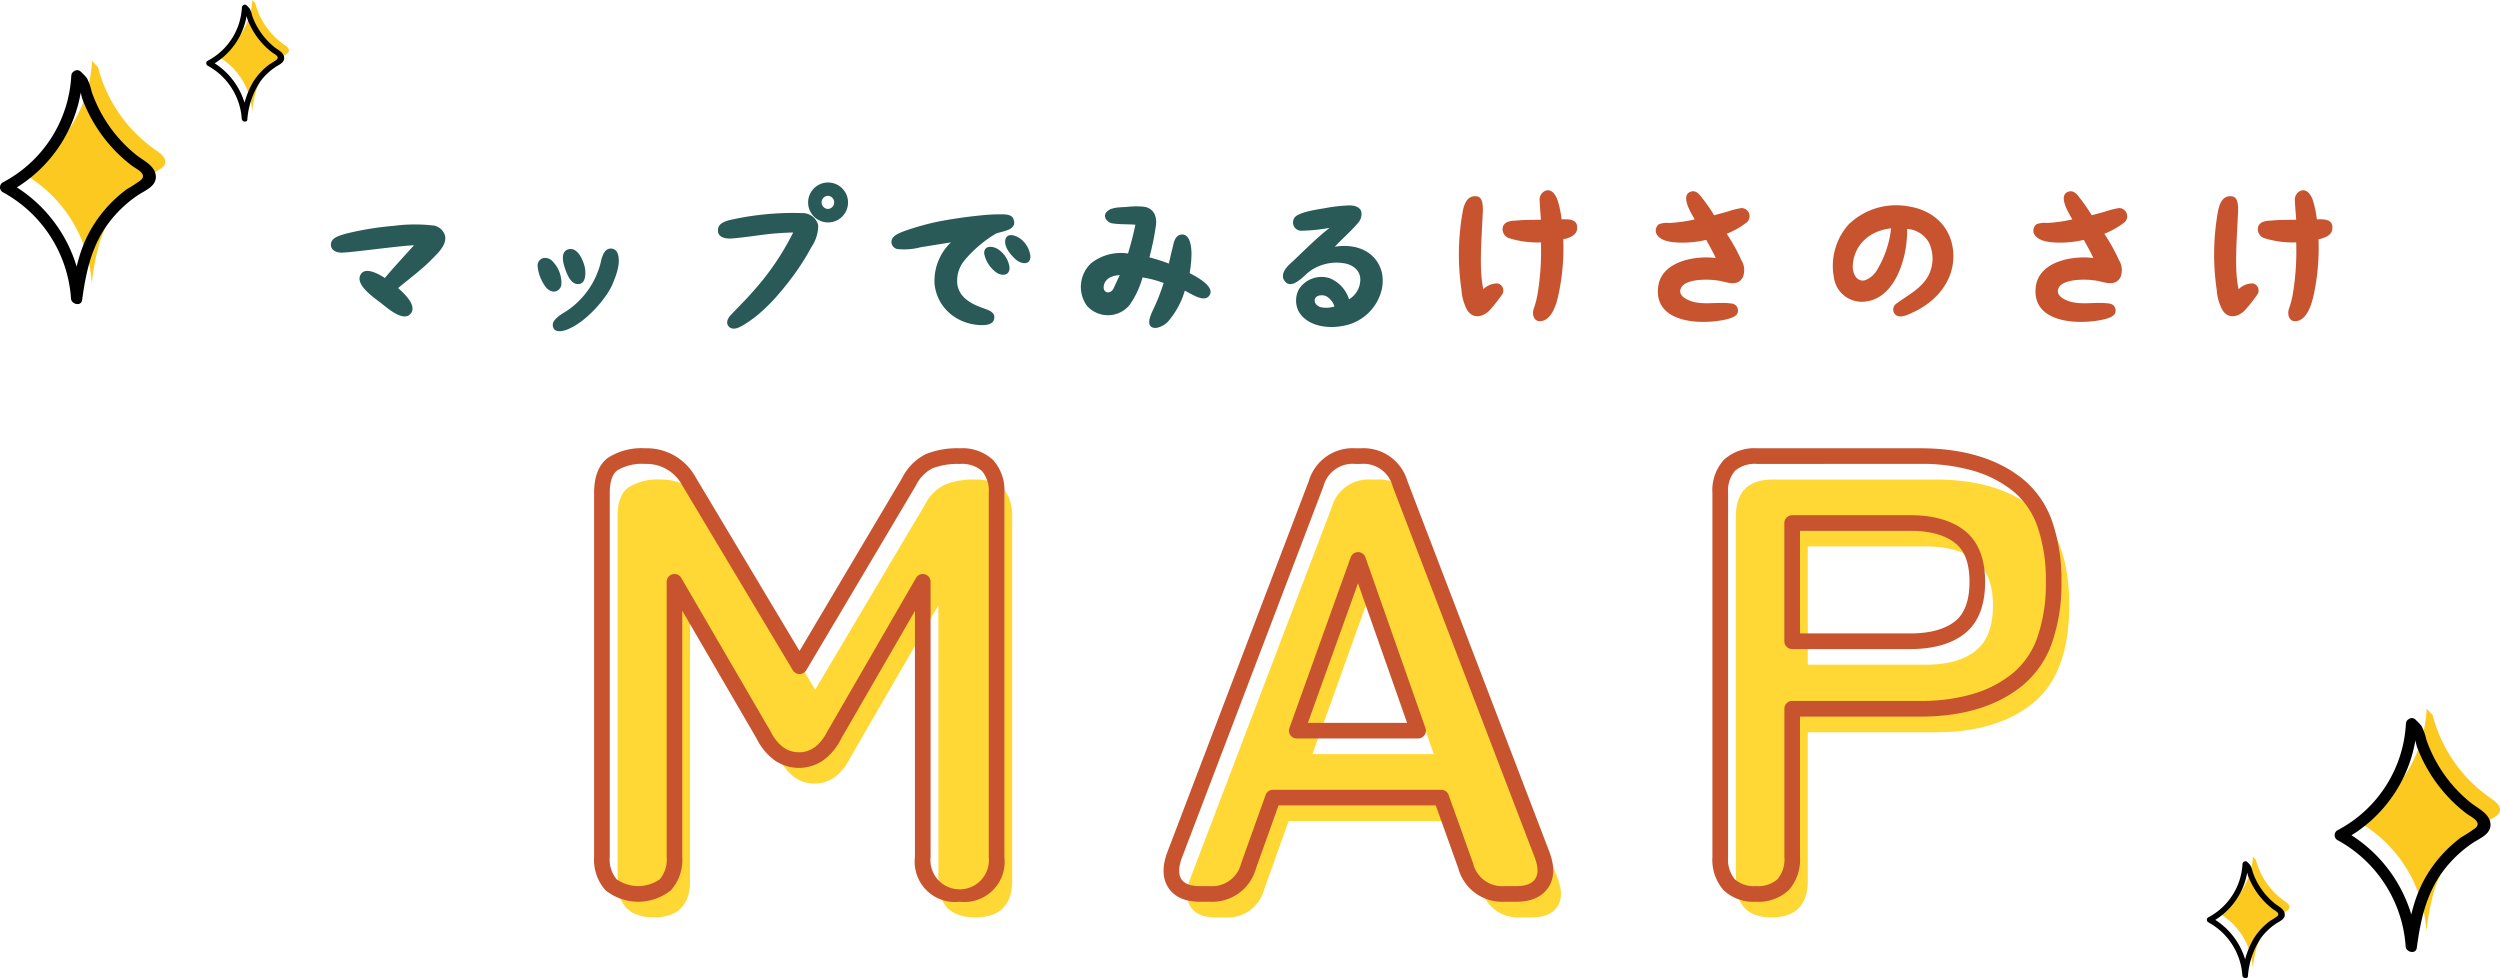 <svg xmlns="http://www.w3.org/2000/svg" xmlns:xlink="http://www.w3.org/1999/xlink" width="398" height="155.73" viewBox="0 0 398 155.73">
  <defs>
    <clipPath id="clip-path">
      <rect id="Rectangle_113" data-name="Rectangle 113" width="26.325" height="38.73" fill="none"/>
    </clipPath>
    <clipPath id="clip-path-3">
      <rect id="Rectangle_113-3" data-name="Rectangle 113" width="13.163" height="19.365" fill="none"/>
    </clipPath>
  </defs>
  <g id="Group_251" data-name="Group 251" transform="translate(-154 -8027.953)">
    <g id="Group_241" data-name="Group 241" transform="translate(-66.325 -23)">
      <g id="Group_240" data-name="Group 240" transform="translate(314.902 8122.319)">
        <path id="Path_1784" data-name="Path 1784" d="M124.7,106.7q-5.775,0-5.775-5.875V42.875q0-3.386,1.743-4.63A8.791,8.791,0,0,1,125.791,37a7.658,7.658,0,0,1,6.97,3.983l17.625,29.474,17.426-29.374a7.183,7.183,0,0,1,3.236-3.286,12.315,12.315,0,0,1,4.829-.8q5.875,0,5.875,5.875v57.952q0,5.875-5.875,5.875T170,100.827V57.014l-14.04,24.3q-2.091,4.083-5.676,4.083t-5.676-4.083l-14.14-24.3v43.813Q130.471,106.7,124.7,106.7Zm89.418,0q-2.888,0-3.983-1.693t0-4.58l22.5-59.048A6.032,6.032,0,0,1,238.907,37h.8a6.032,6.032,0,0,1,6.273,4.381l22.6,59.048q1.1,2.888-.05,4.58T264.5,106.7h-1.892a5.979,5.979,0,0,1-6.174-4.481l-3.883-10.854H225.763l-3.883,10.854a5.979,5.979,0,0,1-6.174,4.481Zm15.434-25.989h19.317l-9.559-27.184ZM302.635,106.7q-5.676,0-5.676-5.875V42.875q0-5.875,5.875-5.875h25.989q9.758,0,15.484,4.58t5.726,15.434q0,10.854-5.726,15.534t-15.484,4.68H308.41v23.6Q308.41,106.7,302.635,106.7Zm5.775-40.228h18.82q5.078,0,7.866-2.191t2.788-7.269q0-4.979-2.788-7.169t-7.866-2.191H308.41Z" transform="translate(-115.186 -32.021)" fill="#ffd836"/>
        <path id="MAP" d="M302.88,108.191a6.865,6.865,0,0,1-5.152-1.849,7.318,7.318,0,0,1-1.768-5.271V43.12a7.188,7.188,0,0,1,1.833-5.286A7.188,7.188,0,0,1,303.079,36h25.989c6.765,0,12.236,1.633,16.261,4.853a15.11,15.11,0,0,1,4.684,6.688,28.111,28.111,0,0,1,1.509,9.718A28.326,28.326,0,0,1,350.014,67a15.447,15.447,0,0,1-4.674,6.757c-4.027,3.292-9.5,4.961-16.272,4.961H309.9v22.354a7.252,7.252,0,0,1-1.8,5.279A7.025,7.025,0,0,1,302.88,108.191Zm.2-69.7a4.85,4.85,0,0,0-3.526,1.1,4.85,4.85,0,0,0-1.1,3.526v57.952a4.983,4.983,0,0,0,1.069,3.541,4.524,4.524,0,0,0,3.362,1.089,4.685,4.685,0,0,0,3.444-1.1,4.915,4.915,0,0,0,1.087-3.534v-23.6a1.245,1.245,0,0,1,1.245-1.245h20.413a29.13,29.13,0,0,0,8.39-1.117,18.207,18.207,0,0,0,6.306-3.282,13,13,0,0,0,3.914-5.69,25.882,25.882,0,0,0,1.355-8.88,25.668,25.668,0,0,0-1.354-8.852,12.661,12.661,0,0,0-3.9-5.61,18.356,18.356,0,0,0-6.309-3.214,29.747,29.747,0,0,0-8.4-1.094Zm-38.336,69.7h-1.892a7.223,7.223,0,0,1-7.35-5.319l-3.583-10.015H226.885L223.3,102.872a7.223,7.223,0,0,1-7.35,5.319h-1.593c-2.365,0-4.057-.761-5.028-2.261-.954-1.474-.994-3.391-.119-5.7l22.5-59.03a7.278,7.278,0,0,1,7.444-5.2h.8a7.277,7.277,0,0,1,7.444,5.2l22.6,59.027c.88,2.32.819,4.245-.181,5.723S267.1,108.191,264.743,108.191ZM226.008,90.368h26.786a1.245,1.245,0,0,1,1.172.825l3.883,10.854.009.026a4.754,4.754,0,0,0,4.993,3.63h1.892c1.5,0,2.48-.375,3-1.145s.492-1.926-.083-3.442l-22.6-59.044-.016-.043a4.8,4.8,0,0,0-5.1-3.538h-.8a4.8,4.8,0,0,0-5.1,3.538l-.015.042-22.5,59.048c-.578,1.524-.618,2.689-.118,3.461.727,1.124,2.391,1.124,2.938,1.124h1.593a4.754,4.754,0,0,0,4.993-3.63l.009-.026,3.883-10.854A1.245,1.245,0,0,1,226.008,90.368Zm-49.887,17.824a6.411,6.411,0,0,1-7.12-7.12V61.9L157.3,82.151a9.607,9.607,0,0,1-2.831,3.476,6.807,6.807,0,0,1-7.876,0,9.605,9.605,0,0,1-2.83-3.475l-11.8-20.281v39.2a7.252,7.252,0,0,1-1.8,5.279,8.319,8.319,0,0,1-10.438,0,7.252,7.252,0,0,1-1.8-5.279V43.12c0-2.672.762-4.57,2.264-5.643A9.866,9.866,0,0,1,126.035,36a8.863,8.863,0,0,1,8.038,4.587l16.553,27.682,16.352-27.564A8.4,8.4,0,0,1,170.8,36.9a13.385,13.385,0,0,1,5.323-.9,7.188,7.188,0,0,1,5.286,1.833,7.188,7.188,0,0,1,1.833,5.286v57.952a6.411,6.411,0,0,1-7.12,7.12Zm-5.875-52.177a1.245,1.245,0,0,1,1.245,1.245v43.813a4.656,4.656,0,1,0,9.26,0V43.12a4.85,4.85,0,0,0-1.1-3.526,4.85,4.85,0,0,0-3.526-1.1,11.183,11.183,0,0,0-4.335.694,6.039,6.039,0,0,0-2.644,2.752l-.015.027L151.7,71.337a1.245,1.245,0,0,1-2.139,0L131.937,41.866a6.436,6.436,0,0,0-5.9-3.377,7.681,7.681,0,0,0-4.4,1.013c-.81.579-1.221,1.8-1.221,3.617v57.952a4.915,4.915,0,0,0,1.087,3.534,5.956,5.956,0,0,0,6.888,0,4.915,4.915,0,0,0,1.087-3.534V57.259a1.245,1.245,0,0,1,2.32-.626l14.14,24.3q.017.029.032.059c1.174,2.291,2.668,3.405,4.568,3.405s3.394-1.114,4.568-3.405q.014-.028.03-.055l14.04-24.3A1.245,1.245,0,0,1,170.246,56.014ZM249.109,82.2H229.792a1.245,1.245,0,0,1-1.172-1.665l9.758-27.184a1.245,1.245,0,0,1,1.171-.824h0a1.245,1.245,0,0,1,1.17.832l9.559,27.184a1.245,1.245,0,0,1-1.174,1.658Zm-17.548-2.489h15.791l-7.814-22.221Zm95.913-11.75h-18.82a1.245,1.245,0,0,1-1.245-1.245V47.9a1.245,1.245,0,0,1,1.245-1.245h18.82c3.655,0,6.561.827,8.635,2.457,2.166,1.7,3.264,4.443,3.264,8.148,0,3.771-1.1,6.546-3.264,8.248C334.035,67.137,331.13,67.963,327.474,67.963ZM309.9,65.474h17.575c3.084,0,5.472-.648,7.1-1.925,1.534-1.206,2.312-3.322,2.312-6.29,0-2.943-.756-4.968-2.312-6.191-1.625-1.277-4.013-1.925-7.1-1.925H309.9Z" transform="translate(-117.92 -36)" fill="#c7532f"/>
      </g>
      <g id="Group_239" data-name="Group 239" transform="translate(273 8080)">
        <path id="Path_1785" data-name="Path 1785" d="M125.379,20.363c1,.773,3.607,3.149,4.781,1.718,1.059-1.317-1.116-3.264-2-4.065,1.431-1.231,3.722-2.891,5.325-4.552.916-.916,2.433-2.29,2.147-3.75a2.273,2.273,0,0,0-1.861-1.66,25.979,25.979,0,0,0-6.327.057,48.982,48.982,0,0,0-7.558,1.231c-1.374.4-2.4.716-2.433,1.746-.029.83.744,1.288,1.718,1.288,1.431,0,9.132-1.088,11.508-1.174-1.489,1.66-3.206,3.493-4.638,5.21-.916-.6-3.321-2-3.951-.344C121.486,17.643,124.377,19.59,125.379,20.363ZM151.545,17.7a1.878,1.878,0,0,0,1.374.887,1.263,1.263,0,0,0,1.231-1.26,4.862,4.862,0,0,0-1.288-3.435,1.647,1.647,0,0,0-1.575-.658,1.229,1.229,0,0,0-.916,1.374A6.622,6.622,0,0,0,151.545,17.7Zm3.235-2.634c.258.716.773,2.09,1.746,2.29,1.6.286,1.517-1.8,1.345-2.662-.2-.916-1.059-3.206-2.548-2.863S154.493,14.265,154.78,15.066Zm8.245-2.748a1.144,1.144,0,0,0-1.546-.458c-.63.286-.973,1.517-1.059,2.033a13.042,13.042,0,0,1-5.468,7.787c-.573.372-2.176,1.231-2.176,2.176,0,1.374,1.517,1.059,2.2.8,3.292-1.26,6.527-5.325,7.3-7.243C162.853,16.04,163.74,13.835,163.024,12.318ZM196.49,1.211a3.179,3.179,0,1,0,3.292,3.149,3.184,3.184,0,0,0-3.292-3.149Zm.086,4.208a1.046,1.046,0,0,1,0-2.09A1.046,1.046,0,0,1,196.576,5.419ZM195.03,8a2.544,2.544,0,0,0-2.462-1.918,45.73,45.73,0,0,0-11.795,1.145c-1.431.429-1.775.973-1.689,1.832.115.945,1.374,1.145,2.2,1.059,1.231-.086,3.292-.372,4.809-.573a44.182,44.182,0,0,1,4.953-.372,42.139,42.139,0,0,1-6.584,9.59c-1.059,1.231-2.233,2.347-3.321,3.521-.515.515-.916,1.346-.258,1.947.687.544,1.546.057,2.176-.286,3.235-1.918,5.869-5.01,8.073-7.987a38.325,38.325,0,0,0,2.834-4.495A6.091,6.091,0,0,0,195.03,8Zm30.46,6.728a4.078,4.078,0,0,0-1.746-2.834c-.773-.573-2.347-.8-2.29.63a4.88,4.88,0,0,0,1.861,2.949C224.144,16.126,225.547,16.126,225.49,14.723Zm3.321-1.8a4.06,4.06,0,0,0-1.489-2.691c-.687-.573-2.319-1.2-2.519.2-.143,1.116.916,2.347,1.66,3.006C227.293,14.208,228.868,14.465,228.811,12.919ZM207.626,11.8a10.206,10.206,0,0,0,3.722-.286l4.809-.773a8.51,8.51,0,0,0-2.605,6.613,7.125,7.125,0,0,0,3.378,5.382,8.067,8.067,0,0,0,4.437,1.174c.716-.029,1.575-.229,1.689-1.031.172-.973-.8-1.317-1.517-1.575-1.889-.658-3.979-1.6-4.351-3.836a5.094,5.094,0,0,1,1.231-3.979,19.8,19.8,0,0,1,4.867-4.122c.887-.4,3.55-.515,2.834-2.319-.286-.859-1.517-.773-2.29-.773a30.6,30.6,0,0,0-3.206.2c-1.975.2-3.922.487-5.84.83a40.847,40.847,0,0,0-6.1,1.66c-.716.286-1.775.658-1.975,1.46A1.174,1.174,0,0,0,207.626,11.8Zm46.835.773c0-1.031-.2-3.464-1.832-3.035-.716.229-.945,1-1.088,1.66-.229.945-.458,1.889-.687,2.92-1-.4-2-.687-3.092-1a42.765,42.765,0,0,0,1-4.838c.286-1.6-.258-3.063-2.061-3.235a12.924,12.924,0,0,0-2.577.057c-.945.057-2.376.029-3.063.687-.83.716-.143,1.718.744,1.918,1.231.2,2.491.115,3.722.229-.315,1.546-.716,3.035-1.174,4.58a7.652,7.652,0,0,0-5.811,1.489,5.158,5.158,0,0,0-.744,6.813,4.467,4.467,0,0,0,6.813-.115,14.663,14.663,0,0,0,2.061-4.38,16.49,16.49,0,0,1,3.349.887,31.978,31.978,0,0,1-1.718,4.351c-.429.916-1.26,2.806.487,2.806a3.342,3.342,0,0,0,2.2-1.345,13.022,13.022,0,0,0,2.4-4.58c1,.429,2.977,1.918,3.865.83,1.145-1.431-2.09-3.12-3.092-3.636A18.481,18.481,0,0,0,254.461,12.576Zm-13.97,5.1c.229-1.26,1.431-1.66,2.548-1.718-.372.773-.687,1.46-1,2.147C241.55,19.046,240.319,18.845,240.491,17.672Zm44.258-2.2c-.859-3.235-3.979-4.609-7.472-4.037,1-1.116,3.75-3.55,4.065-4.351.515-1.288,0-2.176-1.689-2.233a24.948,24.948,0,0,0-3.865.429c-1.517.258-3.578.544-4.666,1.26a1.317,1.317,0,0,0,.916,2.347,28.218,28.218,0,0,0,4.409-.458c-2.29,1.775-4.838,4.409-6.269,5.7-.887.8-1.489,1.8-.973,2.634,1.059,1.718,3.063-.6,3.865-1.26a7.288,7.288,0,0,1,5.525-1.46c1.6.2,2.92,1.26,2.72,2.949a3.656,3.656,0,0,1-1.775,2.806,5.324,5.324,0,0,0-3.149-3.378,4.288,4.288,0,0,0-4.809,1.746,3.823,3.823,0,0,0-.086,3.521c1.345,2.4,4.609,2.806,6.9,2.376a7.669,7.669,0,0,0,6.355-5.84A6.353,6.353,0,0,0,284.749,15.467Zm-7.529,5.468a4.136,4.136,0,0,1-2.061.143c-.658-.115-1.231-.687-1.059-1.317.2-.63,1.145-.716,1.746-.487A2.873,2.873,0,0,1,277.22,20.935Z" transform="translate(-117.448 -1.202)" fill="#295a58"/>
        <path id="Path_1786" data-name="Path 1786" d="M133.437,7.48c.057-1.2.286-3.264-.887-3.435-1.718-.258-2.118,1.6-2.29,2.548a38.77,38.77,0,0,0-.172,12.339,7.94,7.94,0,0,0,.859,3.12c.859,1.517,2.462,1.288,3.578.172a22.785,22.785,0,0,0,1.918-2.4,1.16,1.16,0,0,0-.573-1.918,3.108,3.108,0,0,0-2.29.916C132.864,15.925,133.294,10.772,133.437,7.48Zm4.18,3.206a15.338,15.338,0,0,0,5.124.687,41.544,41.544,0,0,1-.487,7.9,13.642,13.642,0,0,1-.658,2.634c-.315.887-.029,2.233,1.288,1.975,1.718-.315,2.4-2.977,2.691-4.38a35.3,35.3,0,0,0,.716-8.617c1.517-.344,2.347-.916,2.2-2.118-.143-1.174-1.575-1.088-2.462-1.059a16.293,16.293,0,0,0-.687-3.206c-.4-.945-1-1.632-1.832-1.374a1.527,1.527,0,0,0-.973,1.632c.029.916.143,2.09.2,3.006-1.26.029-2.491,0-3.75.115-.744.057-2.147,0-2.347,1.2A1.532,1.532,0,0,0,137.616,10.686Zm37.073-4.781a11.708,11.708,0,0,0-2.09.515c-.773.229-1.546.429-2.29.63a27.2,27.2,0,0,0-1.947-2.806c-.4-.544-.973-1.231-1.775-.945-1.775.6.172,3.578.63,4.409a22.856,22.856,0,0,1-4.037.573,3.6,3.6,0,0,0-1.66.2,1.259,1.259,0,0,0-.286,1.718c.716,1,2.29,1.145,3.349,1.2a16.554,16.554,0,0,0,4.466-.429c.515.945,1.059,1.889,1.517,2.891-3.206-.429-8.617.487-9.161,4.523-.744,5.783,6.556,6.155,10.592,5.3.83-.172,2-.515,2.09-1.231a1.112,1.112,0,0,0-1-1.346c-1.918-.286-3.865.172-5.783-.2-.945-.2-2.977-.945-2.233-2.347.429-.8,1.718-1.059,2.548-1.174a12.842,12.842,0,0,1,3.636.115c1.231.258,2.806.887,3.607-.544a2.992,2.992,0,0,0-.229-2.777A28.285,28.285,0,0,0,172.313,10a13.237,13.237,0,0,0,3.149-1.775A1.3,1.3,0,0,0,174.689,5.906Zm14.686,11.022a4.474,4.474,0,0,0,4.666,3.893c5.21-.258,7.128-7.415,6.985-11.594a4.31,4.31,0,0,1,3.464,2.147,5.9,5.9,0,0,1-.2,5.525c-1.231,2-3.206,2.891-4.981,4.237a1.116,1.116,0,0,0,.115,1.918c.8.344,1.947-.258,2.662-.6,3.865-1.8,6.7-5.382,6.269-9.762-.4-3.922-3.264-6.441-7.042-7.042a10.885,10.885,0,0,0-9.59,2.863A9.9,9.9,0,0,0,189.375,16.927Zm3.006-1.775c.115-3.349,2.691-5.668,6.1-6.012a16.172,16.172,0,0,1-2.147,6.47,3.783,3.783,0,0,1-2.033,1.8C192.925,17.7,192.353,16.212,192.381,15.152Zm42.426-9.247a11.708,11.708,0,0,0-2.09.515c-.773.229-1.546.429-2.29.63a27.2,27.2,0,0,0-1.947-2.806c-.4-.544-.973-1.231-1.775-.945-1.775.6.172,3.578.63,4.409a22.857,22.857,0,0,1-4.037.573,3.6,3.6,0,0,0-1.66.2,1.259,1.259,0,0,0-.286,1.718c.716,1,2.29,1.145,3.349,1.2a16.554,16.554,0,0,0,4.466-.429c.515.945,1.059,1.889,1.517,2.891-3.206-.429-8.617.487-9.161,4.523-.744,5.783,6.556,6.155,10.592,5.3.83-.172,2-.515,2.09-1.231a1.112,1.112,0,0,0-1-1.346c-1.918-.286-3.865.172-5.783-.2-.945-.2-2.977-.945-2.233-2.347.429-.8,1.718-1.059,2.548-1.174a12.842,12.842,0,0,1,3.636.115c1.231.258,2.805.887,3.607-.544a2.992,2.992,0,0,0-.229-2.777A28.285,28.285,0,0,0,232.431,10a13.237,13.237,0,0,0,3.149-1.775A1.3,1.3,0,0,0,234.807,5.906ZM253.673,7.48c.057-1.2.286-3.264-.887-3.435-1.718-.258-2.118,1.6-2.29,2.548a38.77,38.77,0,0,0-.172,12.339,7.94,7.94,0,0,0,.859,3.12c.859,1.517,2.462,1.288,3.578.172a22.785,22.785,0,0,0,1.918-2.4,1.16,1.16,0,0,0-.573-1.918,3.108,3.108,0,0,0-2.29.916C253.1,15.925,253.53,10.772,253.673,7.48Zm4.18,3.206a15.338,15.338,0,0,0,5.124.687,41.545,41.545,0,0,1-.487,7.9,13.643,13.643,0,0,1-.658,2.634c-.315.887-.029,2.233,1.288,1.975,1.718-.315,2.4-2.977,2.691-4.38a35.3,35.3,0,0,0,.716-8.617c1.517-.344,2.347-.916,2.2-2.118-.143-1.174-1.575-1.088-2.462-1.059a16.291,16.291,0,0,0-.687-3.206c-.4-.945-1-1.632-1.832-1.374a1.527,1.527,0,0,0-.973,1.632c.029.916.143,2.09.2,3.006-1.26.029-2.491,0-3.75.115-.744.057-2.147,0-2.347,1.2A1.532,1.532,0,0,0,257.853,10.686Z" transform="translate(49.903 -1.83)" fill="#c7532f"/>
      </g>
    </g>
    <g id="Group_246" data-name="Group 246" transform="translate(525.675 8140.781)">
      <g id="Group_245" data-name="Group 245" transform="translate(0 0)" clip-path="url(#clip-path)">
        <path id="Path_1797" data-name="Path 1797" d="M14.1,0A21.154,21.154,0,0,1,2.745,17.731,21.657,21.657,0,0,1,14.057,35.438a40.242,40.242,0,0,1,1.2-6.338,20.292,20.292,0,0,1,9.306-11.636c.482-.273,1.021-.581,1.169-1.115.235-.843-.626-1.549-1.35-2.041A23.113,23.113,0,0,1,15.049,1Z" transform="translate(0.552 0)" fill="#fcc921"/>
        <path id="Path_1798" data-name="Path 1798" d="M11.347,2.153A20.385,20.385,0,0,1,.44,19.107a.907.907,0,0,0,0,1.555A20.89,20.89,0,0,1,11.306,37.591c.059.943,1.626,1.3,1.77.239.6-4.432,1.487-8.63,4.23-12.277a19.219,19.219,0,0,1,4.68-4.432c1.131-.753,2.982-1.416,2.818-3.092-.157-1.6-2.013-2.418-3.118-3.3A22.1,22.1,0,0,1,17.434,10.2,22.28,22.28,0,0,1,14.6,4.679a9.133,9.133,0,0,0-.759-2.166,8.29,8.29,0,0,0-.952-1c-.8-.841-2.074.435-1.273,1.273a5.274,5.274,0,0,1,.9.943c.293.563.4,1.617.667,2.292a24.177,24.177,0,0,0,2.442,4.7,24.33,24.33,0,0,0,3.406,4.055,23.965,23.965,0,0,0,1.931,1.643c.725.555,2.524,1.3,1.485,2.3a24,24,0,0,1-2.3,1.5,20.987,20.987,0,0,0-5.3,5.744c-2.192,3.482-2.958,7.351-3.5,11.373l1.769.239A22.731,22.731,0,0,0,1.349,19.107v1.555a22.207,22.207,0,0,0,11.8-18.509C13.2.994,11.4,1,11.347,2.153" transform="translate(0 0.25)"/>
      </g>
    </g>
    <g id="Group_248" data-name="Group 248" transform="translate(154 8037.636)">
      <g id="Group_245-2" data-name="Group 245" transform="translate(0 0)" clip-path="url(#clip-path)">
        <path id="Path_1797-2" data-name="Path 1797" d="M14.1,0A21.154,21.154,0,0,1,2.745,17.731,21.657,21.657,0,0,1,14.057,35.438a40.242,40.242,0,0,1,1.2-6.338,20.292,20.292,0,0,1,9.306-11.636c.482-.273,1.021-.581,1.169-1.115.235-.843-.626-1.549-1.35-2.041A23.113,23.113,0,0,1,15.049,1Z" transform="translate(0.552 0)" fill="#fcc921"/>
        <path id="Path_1798-2" data-name="Path 1798" d="M11.347,2.153A20.385,20.385,0,0,1,.44,19.107a.907.907,0,0,0,0,1.555A20.89,20.89,0,0,1,11.306,37.591c.059.943,1.626,1.3,1.77.239.6-4.432,1.487-8.63,4.23-12.277a19.219,19.219,0,0,1,4.68-4.432c1.131-.753,2.982-1.416,2.818-3.092-.157-1.6-2.013-2.418-3.118-3.3A22.1,22.1,0,0,1,17.434,10.2,22.28,22.28,0,0,1,14.6,4.679a9.133,9.133,0,0,0-.759-2.166,8.29,8.29,0,0,0-.952-1c-.8-.841-2.074.435-1.273,1.273a5.274,5.274,0,0,1,.9.943c.293.563.4,1.617.667,2.292a24.177,24.177,0,0,0,2.442,4.7,24.33,24.33,0,0,0,3.406,4.055,23.965,23.965,0,0,0,1.931,1.643c.725.555,2.524,1.3,1.485,2.3a24,24,0,0,1-2.3,1.5,20.987,20.987,0,0,0-5.3,5.744c-2.192,3.482-2.958,7.351-3.5,11.373l1.769.239A22.731,22.731,0,0,0,1.349,19.107v1.555a22.207,22.207,0,0,0,11.8-18.509C13.2.994,11.4,1,11.347,2.153" transform="translate(0 0.25)"/>
      </g>
    </g>
    <g id="Group_249" data-name="Group 249" transform="translate(186.837 8027.953)">
      <g id="Group_245-3" data-name="Group 245" transform="translate(0 0)" clip-path="url(#clip-path-3)">
        <path id="Path_1797-3" data-name="Path 1797" d="M8.422,0A10.577,10.577,0,0,1,2.745,8.866,10.828,10.828,0,0,1,8.4,17.719,20.121,20.121,0,0,1,9,14.55a10.146,10.146,0,0,1,4.653-5.818c.241-.136.51-.291.584-.557.118-.422-.313-.775-.675-1.02A11.556,11.556,0,0,1,8.9.5Z" transform="translate(-1.096 0)" fill="#fcc921"/>
        <path id="Path_1798-3" data-name="Path 1798" d="M5.673,1.7A10.192,10.192,0,0,1,.22,10.174a.454.454,0,0,0,0,.778,10.445,10.445,0,0,1,5.433,8.464c.029.471.813.652.885.12A12.506,12.506,0,0,1,8.653,13.4a9.609,9.609,0,0,1,2.34-2.216c.566-.377,1.491-.708,1.409-1.546-.079-.8-1.007-1.209-1.559-1.652A11.051,11.051,0,0,1,8.717,5.719,11.14,11.14,0,0,1,7.3,2.96a4.566,4.566,0,0,0-.38-1.083,4.145,4.145,0,0,0-.476-.5c-.4-.42-1.037.217-.637.637a2.637,2.637,0,0,1,.449.471c.147.282.2.808.333,1.146A12.088,12.088,0,0,0,7.809,5.984a12.165,12.165,0,0,0,1.7,2.028,11.983,11.983,0,0,0,.966.822c.363.277,1.262.649.742,1.152a12,12,0,0,1-1.152.752A10.494,10.494,0,0,0,7.419,13.61,13.746,13.746,0,0,0,5.669,19.3l.885.12a11.366,11.366,0,0,0-5.88-9.242v.778A11.1,11.1,0,0,0,6.574,1.7c.028-.58-.873-.578-.9,0" transform="translate(0 -0.495)"/>
      </g>
    </g>
    <g id="Group_250" data-name="Group 250" transform="translate(505.332 8164.318)">
      <g id="Group_245-4" data-name="Group 245" transform="translate(0 0)" clip-path="url(#clip-path-3)">
        <path id="Path_1797-4" data-name="Path 1797" d="M8.422,0A10.577,10.577,0,0,1,2.745,8.866,10.828,10.828,0,0,1,8.4,17.719,20.121,20.121,0,0,1,9,14.55a10.146,10.146,0,0,1,4.653-5.818c.241-.136.51-.291.584-.557.118-.422-.313-.775-.675-1.02A11.556,11.556,0,0,1,8.9.5Z" transform="translate(-1.096 0)" fill="#fcc921"/>
        <path id="Path_1798-4" data-name="Path 1798" d="M5.673,1.7A10.192,10.192,0,0,1,.22,10.174a.454.454,0,0,0,0,.778,10.445,10.445,0,0,1,5.433,8.464c.029.471.813.652.885.12A12.506,12.506,0,0,1,8.653,13.4a9.609,9.609,0,0,1,2.34-2.216c.566-.377,1.491-.708,1.409-1.546-.079-.8-1.007-1.209-1.559-1.652A11.051,11.051,0,0,1,8.717,5.719,11.14,11.14,0,0,1,7.3,2.96a4.566,4.566,0,0,0-.38-1.083,4.145,4.145,0,0,0-.476-.5c-.4-.42-1.037.217-.637.637a2.637,2.637,0,0,1,.449.471c.147.282.2.808.333,1.146A12.088,12.088,0,0,0,7.809,5.984a12.165,12.165,0,0,0,1.7,2.028,11.983,11.983,0,0,0,.966.822c.363.277,1.262.649.742,1.152a12,12,0,0,1-1.152.752A10.494,10.494,0,0,0,7.419,13.61,13.746,13.746,0,0,0,5.669,19.3l.885.12a11.366,11.366,0,0,0-5.88-9.242v.778A11.1,11.1,0,0,0,6.574,1.7c.028-.58-.873-.578-.9,0" transform="translate(0 -0.495)"/>
      </g>
    </g>
  </g>
</svg>
